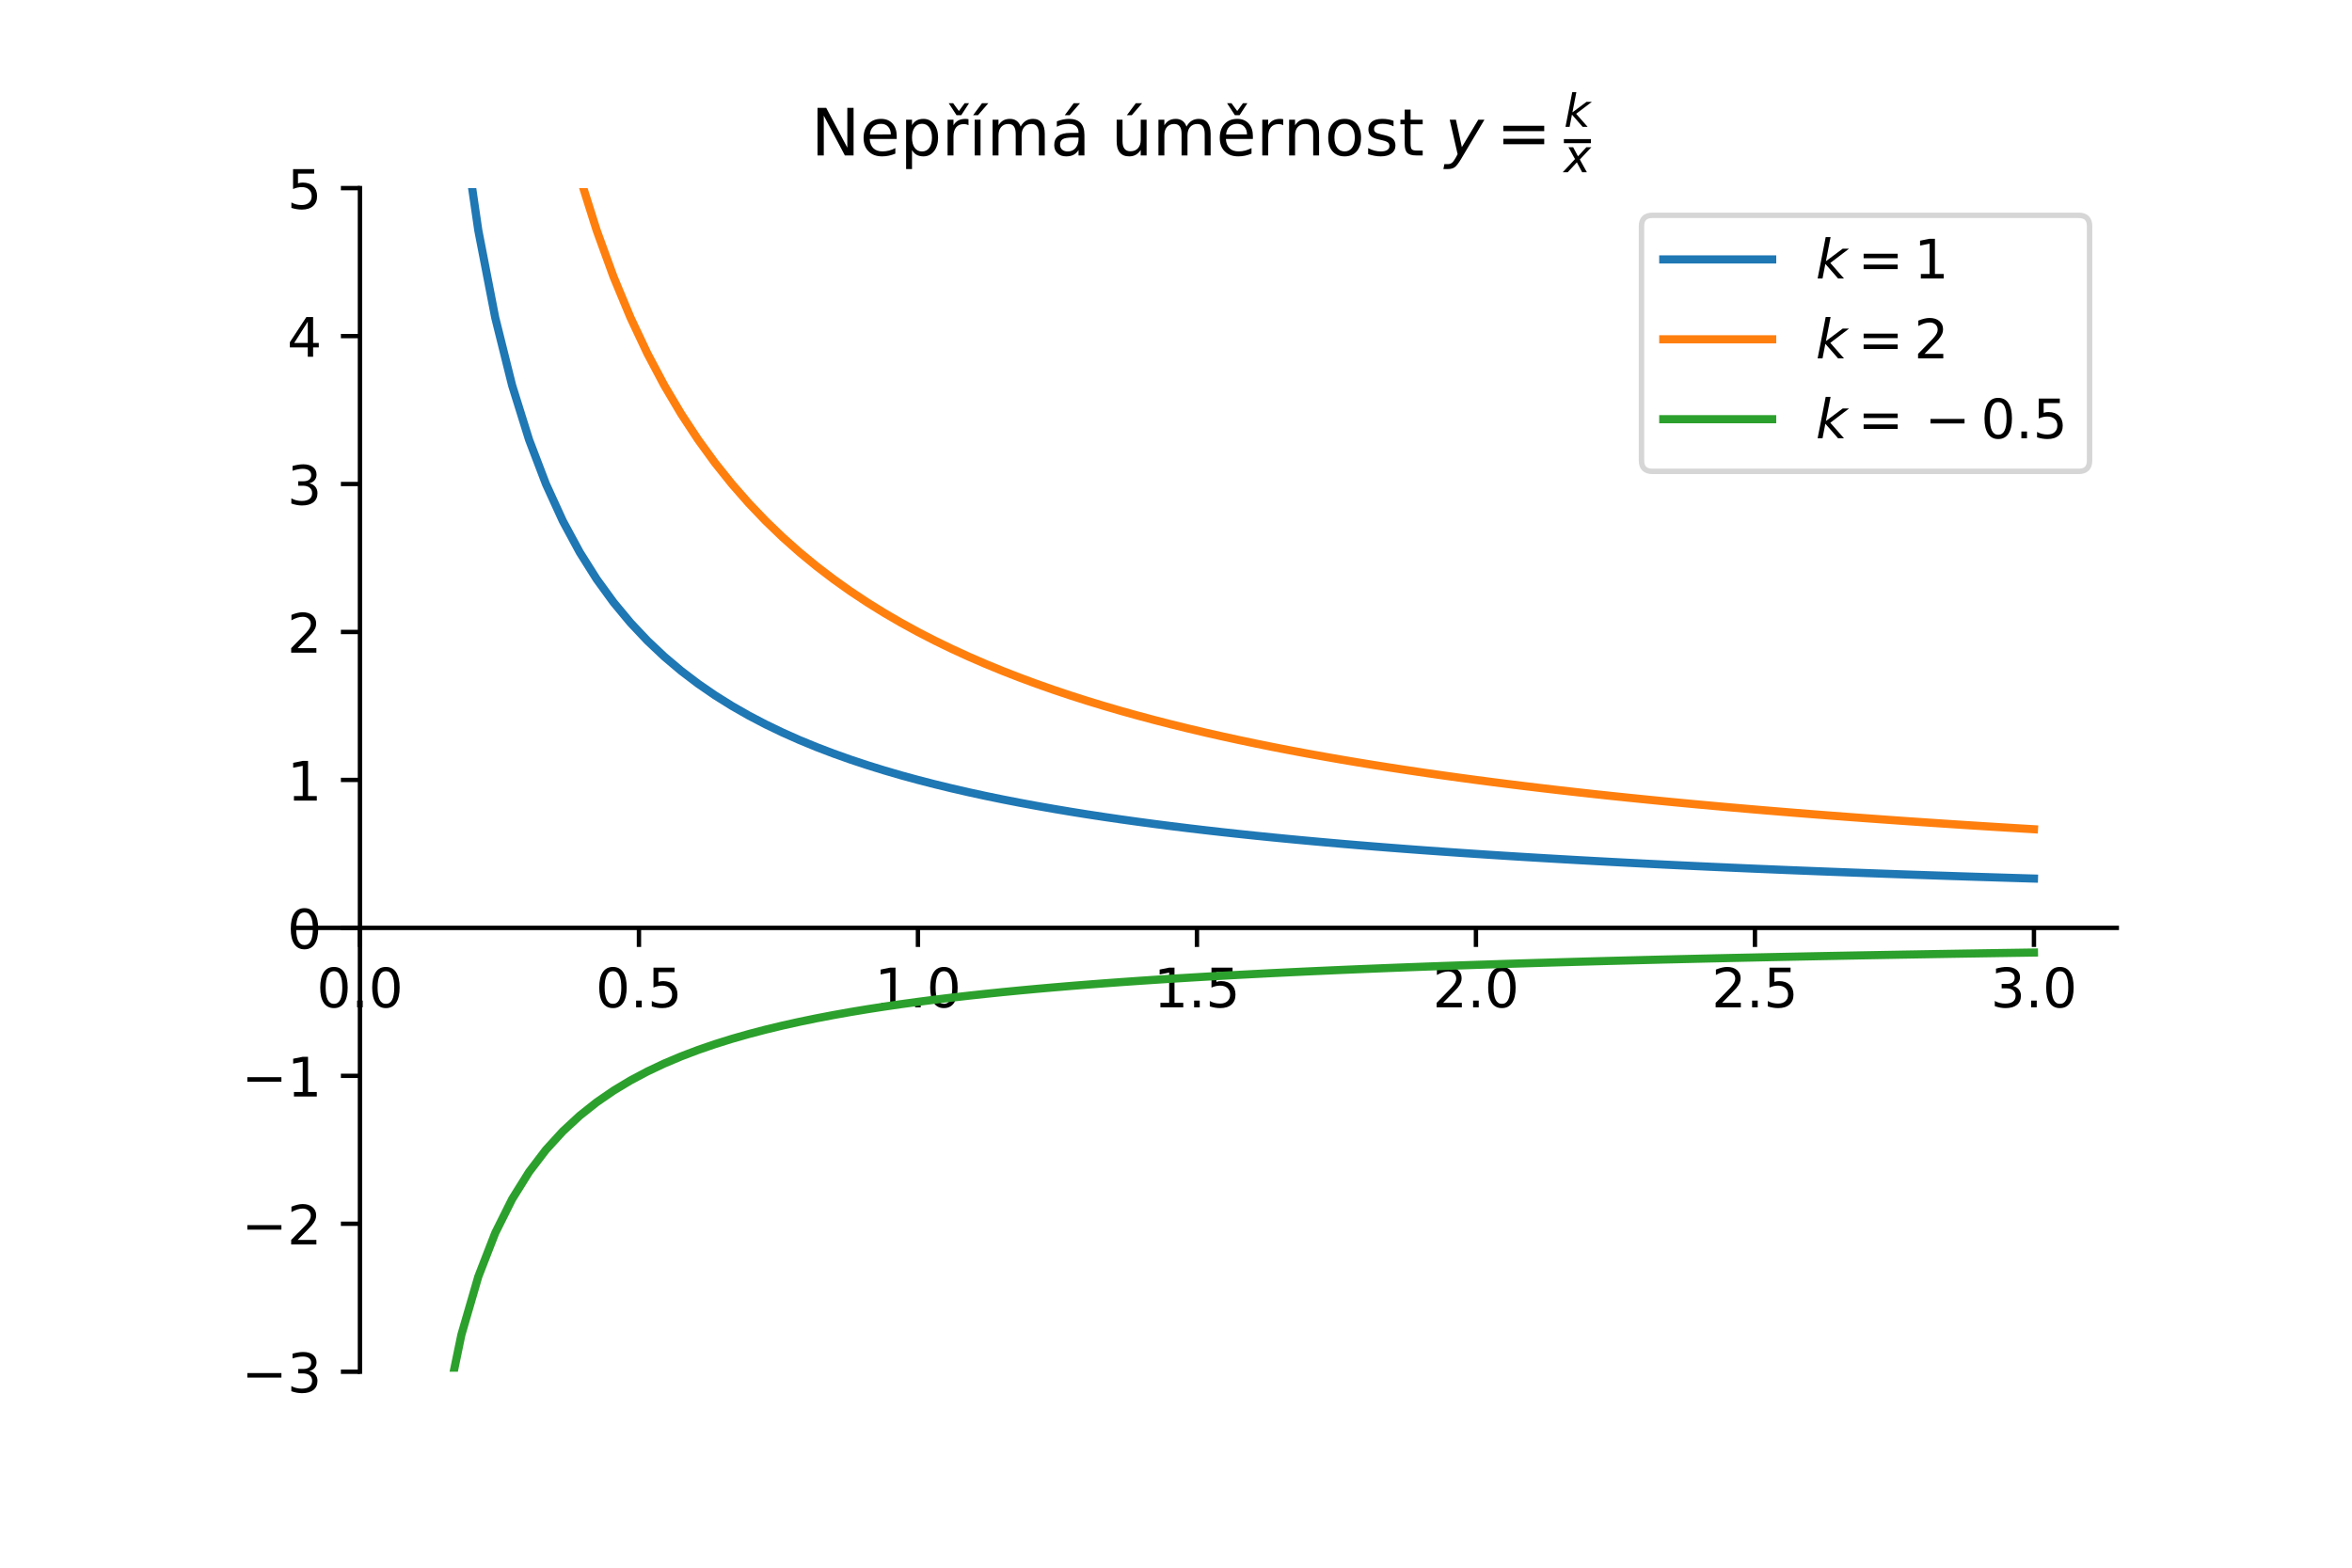<?xml version="1.0" encoding="utf-8" standalone="no"?>
<!DOCTYPE svg PUBLIC "-//W3C//DTD SVG 1.1//EN"
  "http://www.w3.org/Graphics/SVG/1.1/DTD/svg11.dtd">
<!-- Created with matplotlib (https://matplotlib.org/) -->
<svg height="288pt" version="1.1" viewBox="0 0 432 288" width="432pt" xmlns="http://www.w3.org/2000/svg" xmlns:xlink="http://www.w3.org/1999/xlink">
 <defs>
  <style type="text/css">
*{stroke-linecap:butt;stroke-linejoin:round;}
  </style>
 </defs>
 <g id="figure_1">
  <g id="patch_1">
   <path d="M 0 288 
L 432 288 
L 432 0 
L 0 0 
z
" style="fill:#ffffff;"/>
  </g>
  <g id="axes_1">
   <g id="patch_2">
    <path d="M 54 252 
L 388.8 252 
L 388.8 34.56 
L 54 34.56 
z
" style="fill:#ffffff;"/>
   </g>
   <g id="matplotlib.axis_1">
    <g id="xtick_1">
     <g id="line2d_1">
      <defs>
       <path d="M 0 0 
L 0 3.5 
" id="m2c6ce25107" style="stroke:#000000;stroke-width:0.8;"/>
      </defs>
      <g>
       <use style="stroke:#000000;stroke-width:0.8;" x="66.112" xlink:href="#m2c6ce25107" y="170.46"/>
      </g>
     </g>
     <g id="text_1">
      <!-- 0.0 -->
      <defs>
       <path d="M 31.781 66.406 
Q 24.172 66.406 20.328 58.906 
Q 16.5 51.422 16.5 36.375 
Q 16.5 21.391 20.328 13.891 
Q 24.172 6.391 31.781 6.391 
Q 39.453 6.391 43.281 13.891 
Q 47.125 21.391 47.125 36.375 
Q 47.125 51.422 43.281 58.906 
Q 39.453 66.406 31.781 66.406 
z
M 31.781 74.219 
Q 44.047 74.219 50.516 64.516 
Q 56.984 54.828 56.984 36.375 
Q 56.984 17.969 50.516 8.266 
Q 44.047 -1.422 31.781 -1.422 
Q 19.531 -1.422 13.062 8.266 
Q 6.594 17.969 6.594 36.375 
Q 6.594 54.828 13.062 64.516 
Q 19.531 74.219 31.781 74.219 
z
" id="DejaVuSans-48"/>
       <path d="M 10.688 12.406 
L 21 12.406 
L 21 0 
L 10.688 0 
z
" id="DejaVuSans-46"/>
      </defs>
      <g transform="translate(58.161 185.058)scale(0.1 -0.1)">
       <use xlink:href="#DejaVuSans-48"/>
       <use x="63.623" xlink:href="#DejaVuSans-46"/>
       <use x="95.41" xlink:href="#DejaVuSans-48"/>
      </g>
     </g>
    </g>
    <g id="xtick_2">
     <g id="line2d_2">
      <g>
       <use style="stroke:#000000;stroke-width:0.8;" x="117.357" xlink:href="#m2c6ce25107" y="170.46"/>
      </g>
     </g>
     <g id="text_2">
      <!-- 0.5 -->
      <defs>
       <path d="M 10.797 72.906 
L 49.516 72.906 
L 49.516 64.594 
L 19.828 64.594 
L 19.828 46.734 
Q 21.969 47.469 24.109 47.828 
Q 26.266 48.188 28.422 48.188 
Q 40.625 48.188 47.75 41.5 
Q 54.891 34.812 54.891 23.391 
Q 54.891 11.625 47.562 5.094 
Q 40.234 -1.422 26.906 -1.422 
Q 22.312 -1.422 17.547 -0.641 
Q 12.797 0.141 7.719 1.703 
L 7.719 11.625 
Q 12.109 9.234 16.797 8.062 
Q 21.484 6.891 26.703 6.891 
Q 35.156 6.891 40.078 11.328 
Q 45.016 15.766 45.016 23.391 
Q 45.016 31 40.078 35.438 
Q 35.156 39.891 26.703 39.891 
Q 22.75 39.891 18.812 39.016 
Q 14.891 38.141 10.797 36.281 
z
" id="DejaVuSans-53"/>
      </defs>
      <g transform="translate(109.406 185.058)scale(0.1 -0.1)">
       <use xlink:href="#DejaVuSans-48"/>
       <use x="63.623" xlink:href="#DejaVuSans-46"/>
       <use x="95.41" xlink:href="#DejaVuSans-53"/>
      </g>
     </g>
    </g>
    <g id="xtick_3">
     <g id="line2d_3">
      <g>
       <use style="stroke:#000000;stroke-width:0.8;" x="168.602" xlink:href="#m2c6ce25107" y="170.46"/>
      </g>
     </g>
     <g id="text_3">
      <!-- 1.0 -->
      <defs>
       <path d="M 12.406 8.297 
L 28.516 8.297 
L 28.516 63.922 
L 10.984 60.406 
L 10.984 69.391 
L 28.422 72.906 
L 38.281 72.906 
L 38.281 8.297 
L 54.391 8.297 
L 54.391 0 
L 12.406 0 
z
" id="DejaVuSans-49"/>
      </defs>
      <g transform="translate(160.651 185.058)scale(0.1 -0.1)">
       <use xlink:href="#DejaVuSans-49"/>
       <use x="63.623" xlink:href="#DejaVuSans-46"/>
       <use x="95.41" xlink:href="#DejaVuSans-48"/>
      </g>
     </g>
    </g>
    <g id="xtick_4">
     <g id="line2d_4">
      <g>
       <use style="stroke:#000000;stroke-width:0.8;" x="219.847" xlink:href="#m2c6ce25107" y="170.46"/>
      </g>
     </g>
     <g id="text_4">
      <!-- 1.5 -->
      <g transform="translate(211.896 185.058)scale(0.1 -0.1)">
       <use xlink:href="#DejaVuSans-49"/>
       <use x="63.623" xlink:href="#DejaVuSans-46"/>
       <use x="95.41" xlink:href="#DejaVuSans-53"/>
      </g>
     </g>
    </g>
    <g id="xtick_5">
     <g id="line2d_5">
      <g>
       <use style="stroke:#000000;stroke-width:0.8;" x="271.092" xlink:href="#m2c6ce25107" y="170.46"/>
      </g>
     </g>
     <g id="text_5">
      <!-- 2.0 -->
      <defs>
       <path d="M 19.188 8.297 
L 53.609 8.297 
L 53.609 0 
L 7.328 0 
L 7.328 8.297 
Q 12.938 14.109 22.625 23.891 
Q 32.328 33.688 34.812 36.531 
Q 39.547 41.844 41.422 45.531 
Q 43.312 49.219 43.312 52.781 
Q 43.312 58.594 39.234 62.25 
Q 35.156 65.922 28.609 65.922 
Q 23.969 65.922 18.812 64.312 
Q 13.672 62.703 7.812 59.422 
L 7.812 69.391 
Q 13.766 71.781 18.938 73 
Q 24.125 74.219 28.422 74.219 
Q 39.75 74.219 46.484 68.547 
Q 53.219 62.891 53.219 53.422 
Q 53.219 48.922 51.531 44.891 
Q 49.859 40.875 45.406 35.406 
Q 44.188 33.984 37.641 27.219 
Q 31.109 20.453 19.188 8.297 
z
" id="DejaVuSans-50"/>
      </defs>
      <g transform="translate(263.14 185.058)scale(0.1 -0.1)">
       <use xlink:href="#DejaVuSans-50"/>
       <use x="63.623" xlink:href="#DejaVuSans-46"/>
       <use x="95.41" xlink:href="#DejaVuSans-48"/>
      </g>
     </g>
    </g>
    <g id="xtick_6">
     <g id="line2d_6">
      <g>
       <use style="stroke:#000000;stroke-width:0.8;" x="322.337" xlink:href="#m2c6ce25107" y="170.46"/>
      </g>
     </g>
     <g id="text_6">
      <!-- 2.5 -->
      <g transform="translate(314.385 185.058)scale(0.1 -0.1)">
       <use xlink:href="#DejaVuSans-50"/>
       <use x="63.623" xlink:href="#DejaVuSans-46"/>
       <use x="95.41" xlink:href="#DejaVuSans-53"/>
      </g>
     </g>
    </g>
    <g id="xtick_7">
     <g id="line2d_7">
      <g>
       <use style="stroke:#000000;stroke-width:0.8;" x="373.582" xlink:href="#m2c6ce25107" y="170.46"/>
      </g>
     </g>
     <g id="text_7">
      <!-- 3.0 -->
      <defs>
       <path d="M 40.578 39.312 
Q 47.656 37.797 51.625 33 
Q 55.609 28.219 55.609 21.188 
Q 55.609 10.406 48.188 4.484 
Q 40.766 -1.422 27.094 -1.422 
Q 22.516 -1.422 17.656 -0.516 
Q 12.797 0.391 7.625 2.203 
L 7.625 11.719 
Q 11.719 9.328 16.594 8.109 
Q 21.484 6.891 26.812 6.891 
Q 36.078 6.891 40.938 10.547 
Q 45.797 14.203 45.797 21.188 
Q 45.797 27.641 41.281 31.266 
Q 36.766 34.906 28.719 34.906 
L 20.219 34.906 
L 20.219 43.016 
L 29.109 43.016 
Q 36.375 43.016 40.234 45.922 
Q 44.094 48.828 44.094 54.297 
Q 44.094 59.906 40.109 62.906 
Q 36.141 65.922 28.719 65.922 
Q 24.656 65.922 20.016 65.031 
Q 15.375 64.156 9.812 62.312 
L 9.812 71.094 
Q 15.438 72.656 20.344 73.438 
Q 25.25 74.219 29.594 74.219 
Q 40.828 74.219 47.359 69.109 
Q 53.906 64.016 53.906 55.328 
Q 53.906 49.266 50.438 45.094 
Q 46.969 40.922 40.578 39.312 
z
" id="DejaVuSans-51"/>
      </defs>
      <g transform="translate(365.63 185.058)scale(0.1 -0.1)">
       <use xlink:href="#DejaVuSans-51"/>
       <use x="63.623" xlink:href="#DejaVuSans-46"/>
       <use x="95.41" xlink:href="#DejaVuSans-48"/>
      </g>
     </g>
    </g>
   </g>
   <g id="matplotlib.axis_2">
    <g id="ytick_1">
     <g id="line2d_8">
      <defs>
       <path d="M 0 0 
L -3.5 0 
" id="m75ad72bcd9" style="stroke:#000000;stroke-width:0.8;"/>
      </defs>
      <g>
       <use style="stroke:#000000;stroke-width:0.8;" x="66.112" xlink:href="#m75ad72bcd9" y="252"/>
      </g>
     </g>
     <g id="text_8">
      <!-- −3 -->
      <defs>
       <path d="M 10.594 35.5 
L 73.188 35.5 
L 73.188 27.203 
L 10.594 27.203 
z
" id="DejaVuSans-8722"/>
      </defs>
      <g transform="translate(44.37 255.799)scale(0.1 -0.1)">
       <use xlink:href="#DejaVuSans-8722"/>
       <use x="83.789" xlink:href="#DejaVuSans-51"/>
      </g>
     </g>
    </g>
    <g id="ytick_2">
     <g id="line2d_9">
      <g>
       <use style="stroke:#000000;stroke-width:0.8;" x="66.112" xlink:href="#m75ad72bcd9" y="224.82"/>
      </g>
     </g>
     <g id="text_9">
      <!-- −2 -->
      <g transform="translate(44.37 228.619)scale(0.1 -0.1)">
       <use xlink:href="#DejaVuSans-8722"/>
       <use x="83.789" xlink:href="#DejaVuSans-50"/>
      </g>
     </g>
    </g>
    <g id="ytick_3">
     <g id="line2d_10">
      <g>
       <use style="stroke:#000000;stroke-width:0.8;" x="66.112" xlink:href="#m75ad72bcd9" y="197.64"/>
      </g>
     </g>
     <g id="text_10">
      <!-- −1 -->
      <g transform="translate(44.37 201.439)scale(0.1 -0.1)">
       <use xlink:href="#DejaVuSans-8722"/>
       <use x="83.789" xlink:href="#DejaVuSans-49"/>
      </g>
     </g>
    </g>
    <g id="ytick_4">
     <g id="line2d_11">
      <g>
       <use style="stroke:#000000;stroke-width:0.8;" x="66.112" xlink:href="#m75ad72bcd9" y="170.46"/>
      </g>
     </g>
     <g id="text_11">
      <!-- 0 -->
      <g transform="translate(52.75 174.259)scale(0.1 -0.1)">
       <use xlink:href="#DejaVuSans-48"/>
      </g>
     </g>
    </g>
    <g id="ytick_5">
     <g id="line2d_12">
      <g>
       <use style="stroke:#000000;stroke-width:0.8;" x="66.112" xlink:href="#m75ad72bcd9" y="143.28"/>
      </g>
     </g>
     <g id="text_12">
      <!-- 1 -->
      <g transform="translate(52.75 147.079)scale(0.1 -0.1)">
       <use xlink:href="#DejaVuSans-49"/>
      </g>
     </g>
    </g>
    <g id="ytick_6">
     <g id="line2d_13">
      <g>
       <use style="stroke:#000000;stroke-width:0.8;" x="66.112" xlink:href="#m75ad72bcd9" y="116.1"/>
      </g>
     </g>
     <g id="text_13">
      <!-- 2 -->
      <g transform="translate(52.75 119.899)scale(0.1 -0.1)">
       <use xlink:href="#DejaVuSans-50"/>
      </g>
     </g>
    </g>
    <g id="ytick_7">
     <g id="line2d_14">
      <g>
       <use style="stroke:#000000;stroke-width:0.8;" x="66.112" xlink:href="#m75ad72bcd9" y="88.92"/>
      </g>
     </g>
     <g id="text_14">
      <!-- 3 -->
      <g transform="translate(52.75 92.719)scale(0.1 -0.1)">
       <use xlink:href="#DejaVuSans-51"/>
      </g>
     </g>
    </g>
    <g id="ytick_8">
     <g id="line2d_15">
      <g>
       <use style="stroke:#000000;stroke-width:0.8;" x="66.112" xlink:href="#m75ad72bcd9" y="61.74"/>
      </g>
     </g>
     <g id="text_15">
      <!-- 4 -->
      <defs>
       <path d="M 37.797 64.312 
L 12.891 25.391 
L 37.797 25.391 
z
M 35.203 72.906 
L 47.609 72.906 
L 47.609 25.391 
L 58.016 25.391 
L 58.016 17.188 
L 47.609 17.188 
L 47.609 0 
L 37.797 0 
L 37.797 17.188 
L 4.891 17.188 
L 4.891 26.703 
z
" id="DejaVuSans-52"/>
      </defs>
      <g transform="translate(52.75 65.539)scale(0.1 -0.1)">
       <use xlink:href="#DejaVuSans-52"/>
      </g>
     </g>
    </g>
    <g id="ytick_9">
     <g id="line2d_16">
      <g>
       <use style="stroke:#000000;stroke-width:0.8;" x="66.112" xlink:href="#m75ad72bcd9" y="34.56"/>
      </g>
     </g>
     <g id="text_16">
      <!-- 5 -->
      <g transform="translate(52.75 38.359)scale(0.1 -0.1)">
       <use xlink:href="#DejaVuSans-53"/>
      </g>
     </g>
    </g>
   </g>
   <g id="line2d_17">
    <path clip-path="url(#pfc83a7ffa5)" d="M 82.465 -1 
L 84.747 20.97 
L 87.853 42.326 
L 90.958 58.343 
L 94.064 70.8 
L 97.17 80.766 
L 100.276 88.92 
L 103.381 95.715 
L 106.487 101.465 
L 109.593 106.393 
L 112.699 110.664 
L 115.804 114.401 
L 118.91 117.699 
L 122.016 120.63 
L 125.122 123.253 
L 128.227 125.613 
L 131.333 127.749 
L 134.439 129.69 
L 137.545 131.463 
L 140.65 133.088 
L 143.756 134.582 
L 146.862 135.962 
L 149.968 137.24 
L 153.073 138.426 
L 156.179 139.531 
L 159.285 140.562 
L 162.391 141.526 
L 165.496 142.431 
L 168.602 143.28 
L 171.708 144.079 
L 174.814 144.833 
L 177.919 145.545 
L 181.025 146.218 
L 184.131 146.856 
L 187.237 147.462 
L 190.342 148.036 
L 193.448 148.583 
L 196.554 149.104 
L 199.66 149.601 
L 202.765 150.075 
L 205.871 150.528 
L 208.977 150.961 
L 212.083 151.376 
L 215.188 151.774 
L 218.294 152.155 
L 221.4 152.521 
L 224.506 152.873 
L 227.612 153.211 
L 230.717 153.537 
L 233.823 153.85 
L 236.929 154.152 
L 240.035 154.443 
L 243.14 154.724 
L 246.246 154.996 
L 249.352 155.258 
L 252.458 155.511 
L 255.563 155.756 
L 258.669 155.993 
L 261.775 156.223 
L 264.881 156.445 
L 267.986 156.661 
L 271.092 156.87 
L 274.198 157.073 
L 277.304 157.27 
L 280.409 157.461 
L 283.515 157.647 
L 286.621 157.827 
L 289.727 158.002 
L 292.832 158.173 
L 295.938 158.339 
L 299.044 158.501 
L 302.15 158.658 
L 305.255 158.811 
L 308.361 158.961 
L 311.467 159.106 
L 314.573 159.248 
L 317.678 159.387 
L 320.784 159.522 
L 323.89 159.653 
L 326.996 159.782 
L 330.101 159.908 
L 333.207 160.03 
L 336.313 160.15 
L 339.419 160.268 
L 342.524 160.382 
L 345.63 160.494 
L 348.736 160.604 
L 351.842 160.711 
L 354.947 160.815 
L 358.053 160.918 
L 361.159 161.019 
L 364.265 161.117 
L 367.37 161.213 
L 370.476 161.308 
L 373.582 161.4 
" style="fill:none;stroke:#1f77b4;stroke-linecap:square;stroke-width:1.5;"/>
   </g>
   <g id="line2d_18">
    <path clip-path="url(#pfc83a7ffa5)" d="M 98.68 -1 
L 100.276 7.38 
L 103.381 20.97 
L 106.487 32.469 
L 109.593 42.326 
L 112.699 50.868 
L 115.804 58.343 
L 118.91 64.938 
L 122.016 70.8 
L 125.122 76.045 
L 128.227 80.766 
L 131.333 85.037 
L 134.439 88.92 
L 137.545 92.465 
L 140.65 95.715 
L 143.756 98.705 
L 146.862 101.465 
L 149.968 104.02 
L 153.073 106.393 
L 156.179 108.602 
L 159.285 110.664 
L 162.391 112.593 
L 165.496 114.401 
L 168.602 116.1 
L 171.708 117.699 
L 174.814 119.206 
L 177.919 120.63 
L 181.025 121.977 
L 184.131 123.253 
L 187.237 124.463 
L 190.342 125.613 
L 193.448 126.707 
L 196.554 127.749 
L 199.66 128.742 
L 202.765 129.69 
L 205.871 130.596 
L 208.977 131.463 
L 212.083 132.292 
L 215.188 133.088 
L 218.294 133.85 
L 221.4 134.582 
L 224.506 135.286 
L 227.612 135.962 
L 230.717 136.613 
L 233.823 137.24 
L 236.929 137.844 
L 240.035 138.426 
L 243.14 138.988 
L 246.246 139.531 
L 249.352 140.055 
L 252.458 140.562 
L 255.563 141.052 
L 258.669 141.526 
L 261.775 141.986 
L 264.881 142.431 
L 267.986 142.862 
L 271.092 143.28 
L 274.198 143.686 
L 277.304 144.079 
L 280.409 144.462 
L 283.515 144.833 
L 286.621 145.194 
L 289.727 145.545 
L 292.832 145.886 
L 295.938 146.218 
L 299.044 146.542 
L 302.15 146.856 
L 305.255 147.163 
L 308.361 147.462 
L 311.467 147.753 
L 314.573 148.036 
L 317.678 148.313 
L 320.784 148.583 
L 323.89 148.847 
L 326.996 149.104 
L 330.101 149.356 
L 333.207 149.601 
L 336.313 149.841 
L 339.419 150.075 
L 342.524 150.304 
L 345.63 150.528 
L 348.736 150.747 
L 351.842 150.961 
L 354.947 151.171 
L 358.053 151.376 
L 361.159 151.577 
L 364.265 151.774 
L 367.37 151.966 
L 370.476 152.155 
L 373.582 152.34 
" style="fill:none;stroke:#ff7f0e;stroke-linecap:square;stroke-width:1.5;"/>
   </g>
   <g id="line2d_19">
    <path clip-path="url(#pfc83a7ffa5)" d="M 78.002 289 
L 78.535 282.577 
L 81.641 260.154 
L 84.747 245.205 
L 87.853 234.527 
L 90.958 226.519 
L 94.064 220.29 
L 97.17 215.307 
L 100.276 211.23 
L 103.381 207.833 
L 106.487 204.958 
L 109.593 202.494 
L 112.699 200.358 
L 115.804 198.489 
L 118.91 196.841 
L 122.016 195.375 
L 125.122 194.064 
L 128.227 192.883 
L 131.333 191.816 
L 134.439 190.845 
L 137.545 189.959 
L 140.65 189.146 
L 143.756 188.399 
L 146.862 187.709 
L 149.968 187.07 
L 153.073 186.477 
L 156.179 185.924 
L 159.285 185.409 
L 162.391 184.927 
L 165.496 184.475 
L 168.602 184.05 
L 171.708 183.65 
L 174.814 183.273 
L 177.919 182.917 
L 181.025 182.581 
L 184.131 182.262 
L 187.237 181.959 
L 190.342 181.672 
L 193.448 181.398 
L 196.554 181.138 
L 199.66 180.89 
L 202.765 180.653 
L 205.871 180.426 
L 208.977 180.209 
L 212.083 180.002 
L 215.188 179.803 
L 218.294 179.612 
L 221.4 179.429 
L 224.506 179.254 
L 227.612 179.084 
L 230.717 178.922 
L 233.823 178.765 
L 236.929 178.614 
L 240.035 178.468 
L 243.14 178.328 
L 246.246 178.192 
L 249.352 178.061 
L 252.458 177.935 
L 255.563 177.812 
L 258.669 177.693 
L 261.775 177.579 
L 264.881 177.467 
L 267.986 177.36 
L 271.092 177.255 
L 274.198 177.154 
L 277.304 177.055 
L 280.409 176.96 
L 283.515 176.867 
L 286.621 176.776 
L 289.727 176.689 
L 292.832 176.603 
L 295.938 176.52 
L 299.044 176.44 
L 302.15 176.361 
L 305.255 176.284 
L 308.361 176.21 
L 311.467 176.137 
L 314.573 176.066 
L 317.678 175.997 
L 320.784 175.929 
L 323.89 175.863 
L 326.996 175.799 
L 330.101 175.736 
L 333.207 175.675 
L 336.313 175.615 
L 339.419 175.556 
L 342.524 175.499 
L 345.63 175.443 
L 348.736 175.388 
L 351.842 175.335 
L 354.947 175.282 
L 358.053 175.231 
L 361.159 175.181 
L 364.265 175.132 
L 367.37 175.083 
L 370.476 175.036 
L 373.582 174.99 
" style="fill:none;stroke:#2ca02c;stroke-linecap:square;stroke-width:1.5;"/>
   </g>
   <g id="patch_3">
    <path d="M 66.112 252 
L 66.112 34.56 
" style="fill:none;stroke:#000000;stroke-linecap:square;stroke-linejoin:miter;stroke-width:0.8;"/>
   </g>
   <g id="patch_4">
    <path d="M 388.8 252 
L 388.8 34.56 
" style="fill:none;"/>
   </g>
   <g id="patch_5">
    <path d="M 54 170.46 
L 388.8 170.46 
" style="fill:none;stroke:#000000;stroke-linecap:square;stroke-linejoin:miter;stroke-width:0.8;"/>
   </g>
   <g id="patch_6">
    <path d="M 54 34.56 
L 388.8 34.56 
" style="fill:none;"/>
   </g>
   <g id="text_17">
    <!-- Nepřímá úměrnost $y=\frac{k}{x}$ -->
    <defs>
     <path d="M 9.812 72.906 
L 23.094 72.906 
L 55.422 11.922 
L 55.422 72.906 
L 64.984 72.906 
L 64.984 0 
L 51.703 0 
L 19.391 60.984 
L 19.391 0 
L 9.812 0 
z
" id="DejaVuSans-78"/>
     <path d="M 56.203 29.594 
L 56.203 25.203 
L 14.891 25.203 
Q 15.484 15.922 20.484 11.062 
Q 25.484 6.203 34.422 6.203 
Q 39.594 6.203 44.453 7.469 
Q 49.312 8.734 54.109 11.281 
L 54.109 2.781 
Q 49.266 0.734 44.188 -0.344 
Q 39.109 -1.422 33.891 -1.422 
Q 20.797 -1.422 13.156 6.188 
Q 5.516 13.812 5.516 26.812 
Q 5.516 40.234 12.766 48.109 
Q 20.016 56 32.328 56 
Q 43.359 56 49.781 48.891 
Q 56.203 41.797 56.203 29.594 
z
M 47.219 32.234 
Q 47.125 39.594 43.094 43.984 
Q 39.062 48.391 32.422 48.391 
Q 24.906 48.391 20.391 44.141 
Q 15.875 39.891 15.188 32.172 
z
" id="DejaVuSans-101"/>
     <path d="M 18.109 8.203 
L 18.109 -20.797 
L 9.078 -20.797 
L 9.078 54.688 
L 18.109 54.688 
L 18.109 46.391 
Q 20.953 51.266 25.266 53.625 
Q 29.594 56 35.594 56 
Q 45.562 56 51.781 48.094 
Q 58.016 40.188 58.016 27.297 
Q 58.016 14.406 51.781 6.484 
Q 45.562 -1.422 35.594 -1.422 
Q 29.594 -1.422 25.266 0.953 
Q 20.953 3.328 18.109 8.203 
z
M 48.688 27.297 
Q 48.688 37.203 44.609 42.844 
Q 40.531 48.484 33.406 48.484 
Q 26.266 48.484 22.188 42.844 
Q 18.109 37.203 18.109 27.297 
Q 18.109 17.391 22.188 11.75 
Q 26.266 6.109 33.406 6.109 
Q 40.531 6.109 44.609 11.75 
Q 48.688 17.391 48.688 27.297 
z
" id="DejaVuSans-112"/>
     <path d="M 41.109 46.297 
Q 39.594 47.172 37.812 47.578 
Q 36.031 48 33.891 48 
Q 26.266 48 22.188 43.047 
Q 18.109 38.094 18.109 28.812 
L 18.109 0 
L 9.078 0 
L 9.078 54.688 
L 18.109 54.688 
L 18.109 46.188 
Q 20.953 51.172 25.484 53.578 
Q 30.031 56 36.531 56 
Q 37.453 56 38.578 55.875 
Q 39.703 55.766 41.062 55.516 
z
M 22.766 61.625 
L 10.797 79.984 
L 17.594 79.984 
L 26.375 68.016 
L 35.172 79.984 
L 41.953 79.984 
L 29.984 61.625 
z
" id="DejaVuSans-345"/>
     <path d="M 20.656 79.984 
L 30.375 79.984 
L 14.469 61.625 
L 6.984 61.625 
z
M 9.422 54.688 
L 18.406 54.688 
L 18.406 0 
L 9.422 0 
z
M 13.922 56 
z
" id="DejaVuSans-237"/>
     <path d="M 52 44.188 
Q 55.375 50.25 60.062 53.125 
Q 64.75 56 71.094 56 
Q 79.641 56 84.281 50.016 
Q 88.922 44.047 88.922 33.016 
L 88.922 0 
L 79.891 0 
L 79.891 32.719 
Q 79.891 40.578 77.094 44.375 
Q 74.312 48.188 68.609 48.188 
Q 61.625 48.188 57.562 43.547 
Q 53.516 38.922 53.516 30.906 
L 53.516 0 
L 44.484 0 
L 44.484 32.719 
Q 44.484 40.625 41.703 44.406 
Q 38.922 48.188 33.109 48.188 
Q 26.219 48.188 22.156 43.531 
Q 18.109 38.875 18.109 30.906 
L 18.109 0 
L 9.078 0 
L 9.078 54.688 
L 18.109 54.688 
L 18.109 46.188 
Q 21.188 51.219 25.484 53.609 
Q 29.781 56 35.688 56 
Q 41.656 56 45.828 52.969 
Q 50 49.953 52 44.188 
z
" id="DejaVuSans-109"/>
     <path d="M 34.281 27.484 
Q 23.391 27.484 19.188 25 
Q 14.984 22.516 14.984 16.5 
Q 14.984 11.719 18.141 8.906 
Q 21.297 6.109 26.703 6.109 
Q 34.188 6.109 38.703 11.406 
Q 43.219 16.703 43.219 25.484 
L 43.219 27.484 
z
M 52.203 31.203 
L 52.203 0 
L 43.219 0 
L 43.219 8.297 
Q 40.141 3.328 35.547 0.953 
Q 30.953 -1.422 24.312 -1.422 
Q 15.922 -1.422 10.953 3.297 
Q 6 8.016 6 15.922 
Q 6 25.141 12.172 29.828 
Q 18.359 34.516 30.609 34.516 
L 43.219 34.516 
L 43.219 35.406 
Q 43.219 41.609 39.141 45 
Q 35.062 48.391 27.688 48.391 
Q 23 48.391 18.547 47.266 
Q 14.109 46.141 10.016 43.891 
L 10.016 52.203 
Q 14.938 54.109 19.578 55.047 
Q 24.219 56 28.609 56 
Q 40.484 56 46.344 49.844 
Q 52.203 43.703 52.203 31.203 
z
M 35.781 79.984 
L 45.5 79.984 
L 29.594 61.625 
L 22.109 61.625 
z
" id="DejaVuSans-225"/>
     <path id="DejaVuSans-32"/>
     <path d="M 8.5 21.578 
L 8.5 54.688 
L 17.484 54.688 
L 17.484 21.922 
Q 17.484 14.156 20.5 10.266 
Q 23.531 6.391 29.594 6.391 
Q 36.859 6.391 41.078 11.031 
Q 45.312 15.672 45.312 23.688 
L 45.312 54.688 
L 54.297 54.688 
L 54.297 0 
L 45.312 0 
L 45.312 8.406 
Q 42.047 3.422 37.719 1 
Q 33.406 -1.422 27.688 -1.422 
Q 18.266 -1.422 13.375 4.438 
Q 8.5 10.297 8.5 21.578 
z
M 31.109 56 
z
M 37.781 79.984 
L 47.5 79.984 
L 31.594 61.625 
L 24.109 61.625 
z
" id="DejaVuSans-250"/>
     <path d="M 56.203 29.594 
L 56.203 25.203 
L 14.891 25.203 
Q 15.484 15.922 20.484 11.062 
Q 25.484 6.203 34.422 6.203 
Q 39.594 6.203 44.453 7.469 
Q 49.312 8.734 54.109 11.281 
L 54.109 2.781 
Q 49.266 0.734 44.188 -0.344 
Q 39.109 -1.422 33.891 -1.422 
Q 20.797 -1.422 13.156 6.188 
Q 5.516 13.812 5.516 26.812 
Q 5.516 40.234 12.766 48.109 
Q 20.016 56 32.328 56 
Q 43.359 56 49.781 48.891 
Q 56.203 41.797 56.203 29.594 
z
M 47.219 32.234 
Q 47.125 39.594 43.094 43.984 
Q 39.062 48.391 32.422 48.391 
Q 24.906 48.391 20.391 44.141 
Q 15.875 39.891 15.188 32.172 
z
M 28.641 61.625 
L 16.672 79.984 
L 23.469 79.984 
L 32.25 68.016 
L 41.047 79.984 
L 47.828 79.984 
L 35.859 61.625 
z
" id="DejaVuSans-283"/>
     <path d="M 41.109 46.297 
Q 39.594 47.172 37.812 47.578 
Q 36.031 48 33.891 48 
Q 26.266 48 22.188 43.047 
Q 18.109 38.094 18.109 28.812 
L 18.109 0 
L 9.078 0 
L 9.078 54.688 
L 18.109 54.688 
L 18.109 46.188 
Q 20.953 51.172 25.484 53.578 
Q 30.031 56 36.531 56 
Q 37.453 56 38.578 55.875 
Q 39.703 55.766 41.062 55.516 
z
" id="DejaVuSans-114"/>
     <path d="M 54.891 33.016 
L 54.891 0 
L 45.906 0 
L 45.906 32.719 
Q 45.906 40.484 42.875 44.328 
Q 39.844 48.188 33.797 48.188 
Q 26.516 48.188 22.312 43.547 
Q 18.109 38.922 18.109 30.906 
L 18.109 0 
L 9.078 0 
L 9.078 54.688 
L 18.109 54.688 
L 18.109 46.188 
Q 21.344 51.125 25.703 53.562 
Q 30.078 56 35.797 56 
Q 45.219 56 50.047 50.172 
Q 54.891 44.344 54.891 33.016 
z
" id="DejaVuSans-110"/>
     <path d="M 30.609 48.391 
Q 23.391 48.391 19.188 42.75 
Q 14.984 37.109 14.984 27.297 
Q 14.984 17.484 19.156 11.844 
Q 23.344 6.203 30.609 6.203 
Q 37.797 6.203 41.984 11.859 
Q 46.188 17.531 46.188 27.297 
Q 46.188 37.016 41.984 42.703 
Q 37.797 48.391 30.609 48.391 
z
M 30.609 56 
Q 42.328 56 49.016 48.375 
Q 55.719 40.766 55.719 27.297 
Q 55.719 13.875 49.016 6.219 
Q 42.328 -1.422 30.609 -1.422 
Q 18.844 -1.422 12.172 6.219 
Q 5.516 13.875 5.516 27.297 
Q 5.516 40.766 12.172 48.375 
Q 18.844 56 30.609 56 
z
" id="DejaVuSans-111"/>
     <path d="M 44.281 53.078 
L 44.281 44.578 
Q 40.484 46.531 36.375 47.5 
Q 32.281 48.484 27.875 48.484 
Q 21.188 48.484 17.844 46.438 
Q 14.5 44.391 14.5 40.281 
Q 14.5 37.156 16.891 35.375 
Q 19.281 33.594 26.516 31.984 
L 29.594 31.297 
Q 39.156 29.25 43.188 25.516 
Q 47.219 21.781 47.219 15.094 
Q 47.219 7.469 41.188 3.016 
Q 35.156 -1.422 24.609 -1.422 
Q 20.219 -1.422 15.453 -0.562 
Q 10.688 0.297 5.422 2 
L 5.422 11.281 
Q 10.406 8.688 15.234 7.391 
Q 20.062 6.109 24.812 6.109 
Q 31.156 6.109 34.562 8.281 
Q 37.984 10.453 37.984 14.406 
Q 37.984 18.062 35.516 20.016 
Q 33.062 21.969 24.703 23.781 
L 21.578 24.516 
Q 13.234 26.266 9.516 29.906 
Q 5.812 33.547 5.812 39.891 
Q 5.812 47.609 11.281 51.797 
Q 16.75 56 26.812 56 
Q 31.781 56 36.172 55.266 
Q 40.578 54.547 44.281 53.078 
z
" id="DejaVuSans-115"/>
     <path d="M 18.312 70.219 
L 18.312 54.688 
L 36.812 54.688 
L 36.812 47.703 
L 18.312 47.703 
L 18.312 18.016 
Q 18.312 11.328 20.141 9.422 
Q 21.969 7.516 27.594 7.516 
L 36.812 7.516 
L 36.812 0 
L 27.594 0 
Q 17.188 0 13.234 3.875 
Q 9.281 7.766 9.281 18.016 
L 9.281 47.703 
L 2.688 47.703 
L 2.688 54.688 
L 9.281 54.688 
L 9.281 70.219 
z
" id="DejaVuSans-116"/>
     <path d="M 24.812 -5.078 
Q 18.562 -15.578 14.625 -18.188 
Q 10.688 -20.797 4.594 -20.797 
L -2.484 -20.797 
L -0.984 -13.281 
L 4.203 -13.281 
Q 7.953 -13.281 10.594 -11.234 
Q 13.234 -9.188 16.5 -3.219 
L 19.281 2 
L 7.172 54.688 
L 16.703 54.688 
L 25.781 12.797 
L 50.875 54.688 
L 60.297 54.688 
z
" id="DejaVuSans-Oblique-121"/>
     <path d="M 10.594 45.406 
L 73.188 45.406 
L 73.188 37.203 
L 10.594 37.203 
z
M 10.594 25.484 
L 73.188 25.484 
L 73.188 17.188 
L 10.594 17.188 
z
" id="DejaVuSans-61"/>
     <path d="M 18.312 75.984 
L 27.297 75.984 
L 18.703 31.688 
L 49.516 54.688 
L 61.188 54.688 
L 26.812 28.516 
L 51.906 0 
L 41.016 0 
L 17.672 26.703 
L 12.5 0 
L 3.516 0 
z
" id="DejaVuSans-Oblique-107"/>
     <path d="M 60.016 54.688 
L 34.906 27.875 
L 50.297 0 
L 39.984 0 
L 28.422 21.688 
L 8.297 0 
L -2.594 0 
L 24.312 28.812 
L 10.016 54.688 
L 20.312 54.688 
L 30.812 34.906 
L 49.125 54.688 
z
" id="DejaVuSans-Oblique-120"/>
    </defs>
    <g transform="translate(148.98 28.56)scale(0.12 -0.12)">
     <use transform="translate(0 0.014)" xlink:href="#DejaVuSans-78"/>
     <use transform="translate(74.805 0.014)" xlink:href="#DejaVuSans-101"/>
     <use transform="translate(136.328 0.014)" xlink:href="#DejaVuSans-112"/>
     <use transform="translate(199.805 0.014)" xlink:href="#DejaVuSans-345"/>
     <use transform="translate(240.918 0.014)" xlink:href="#DejaVuSans-237"/>
     <use transform="translate(268.701 0.014)" xlink:href="#DejaVuSans-109"/>
     <use transform="translate(366.113 0.014)" xlink:href="#DejaVuSans-225"/>
     <use transform="translate(427.393 0.014)" xlink:href="#DejaVuSans-32"/>
     <use transform="translate(459.18 0.014)" xlink:href="#DejaVuSans-250"/>
     <use transform="translate(522.559 0.014)" xlink:href="#DejaVuSans-109"/>
     <use transform="translate(619.971 0.014)" xlink:href="#DejaVuSans-283"/>
     <use transform="translate(681.494 0.014)" xlink:href="#DejaVuSans-114"/>
     <use transform="translate(722.607 0.014)" xlink:href="#DejaVuSans-110"/>
     <use transform="translate(785.986 0.014)" xlink:href="#DejaVuSans-111"/>
     <use transform="translate(847.168 0.014)" xlink:href="#DejaVuSans-115"/>
     <use transform="translate(899.268 0.014)" xlink:href="#DejaVuSans-116"/>
     <use transform="translate(938.477 0.014)" xlink:href="#DejaVuSans-32"/>
     <use transform="translate(970.264 0.014)" xlink:href="#DejaVuSans-Oblique-121"/>
     <use transform="translate(1048.926 0.014)" xlink:href="#DejaVuSans-61"/>
     <use transform="translate(1152.197 43.811)scale(0.7)" xlink:href="#DejaVuSans-Oblique-107"/>
     <use transform="translate(1152.197 -25.72)scale(0.7)" xlink:href="#DejaVuSans-Oblique-120"/>
     <path d="M 1152.197 18.811 
L 1152.197 25.061 
L 1193.623 25.061 
L 1193.623 18.811 
L 1152.197 18.811 
z
"/>
    </g>
   </g>
   <g id="legend_1">
    <g id="patch_7">
     <path d="M 303.5 86.594 
L 381.8 86.594 
Q 383.8 86.594 383.8 84.594 
L 383.8 41.56 
Q 383.8 39.56 381.8 39.56 
L 303.5 39.56 
Q 301.5 39.56 301.5 41.56 
L 301.5 84.594 
Q 301.5 86.594 303.5 86.594 
z
" style="fill:#ffffff;opacity:0.8;stroke:#cccccc;stroke-linejoin:miter;"/>
    </g>
    <g id="line2d_20">
     <path d="M 305.5 47.658 
L 325.5 47.658 
" style="fill:none;stroke:#1f77b4;stroke-linecap:square;stroke-width:1.5;"/>
    </g>
    <g id="line2d_21"/>
    <g id="text_18">
     <!-- $k=1$ -->
     <g transform="translate(333.5 51.158)scale(0.1 -0.1)">
      <use transform="translate(0 0.016)" xlink:href="#DejaVuSans-Oblique-107"/>
      <use transform="translate(77.393 0.016)" xlink:href="#DejaVuSans-61"/>
      <use transform="translate(180.664 0.016)" xlink:href="#DejaVuSans-49"/>
     </g>
    </g>
    <g id="line2d_22">
     <path d="M 305.5 62.337 
L 325.5 62.337 
" style="fill:none;stroke:#ff7f0e;stroke-linecap:square;stroke-width:1.5;"/>
    </g>
    <g id="line2d_23"/>
    <g id="text_19">
     <!-- $k=2$ -->
     <g transform="translate(333.5 65.837)scale(0.1 -0.1)">
      <use transform="translate(0 0.016)" xlink:href="#DejaVuSans-Oblique-107"/>
      <use transform="translate(77.393 0.016)" xlink:href="#DejaVuSans-61"/>
      <use transform="translate(180.664 0.016)" xlink:href="#DejaVuSans-50"/>
     </g>
    </g>
    <g id="line2d_24">
     <path d="M 305.5 77.015 
L 325.5 77.015 
" style="fill:none;stroke:#2ca02c;stroke-linecap:square;stroke-width:1.5;"/>
    </g>
    <g id="line2d_25"/>
    <g id="text_20">
     <!-- $k=-0.5$ -->
     <g transform="translate(333.5 80.515)scale(0.1 -0.1)">
      <use transform="translate(0 0.016)" xlink:href="#DejaVuSans-Oblique-107"/>
      <use transform="translate(77.393 0.016)" xlink:href="#DejaVuSans-61"/>
      <use transform="translate(200.146 0.016)" xlink:href="#DejaVuSans-8722"/>
      <use transform="translate(303.418 0.016)" xlink:href="#DejaVuSans-48"/>
      <use transform="translate(367.041 0.016)" xlink:href="#DejaVuSans-46"/>
      <use transform="translate(398.828 0.016)" xlink:href="#DejaVuSans-53"/>
     </g>
    </g>
   </g>
  </g>
 </g>
 <defs>
  <clipPath id="pfc83a7ffa5">
   <rect height="217.44" width="334.8" x="54" y="34.56"/>
  </clipPath>
 </defs>
</svg>
